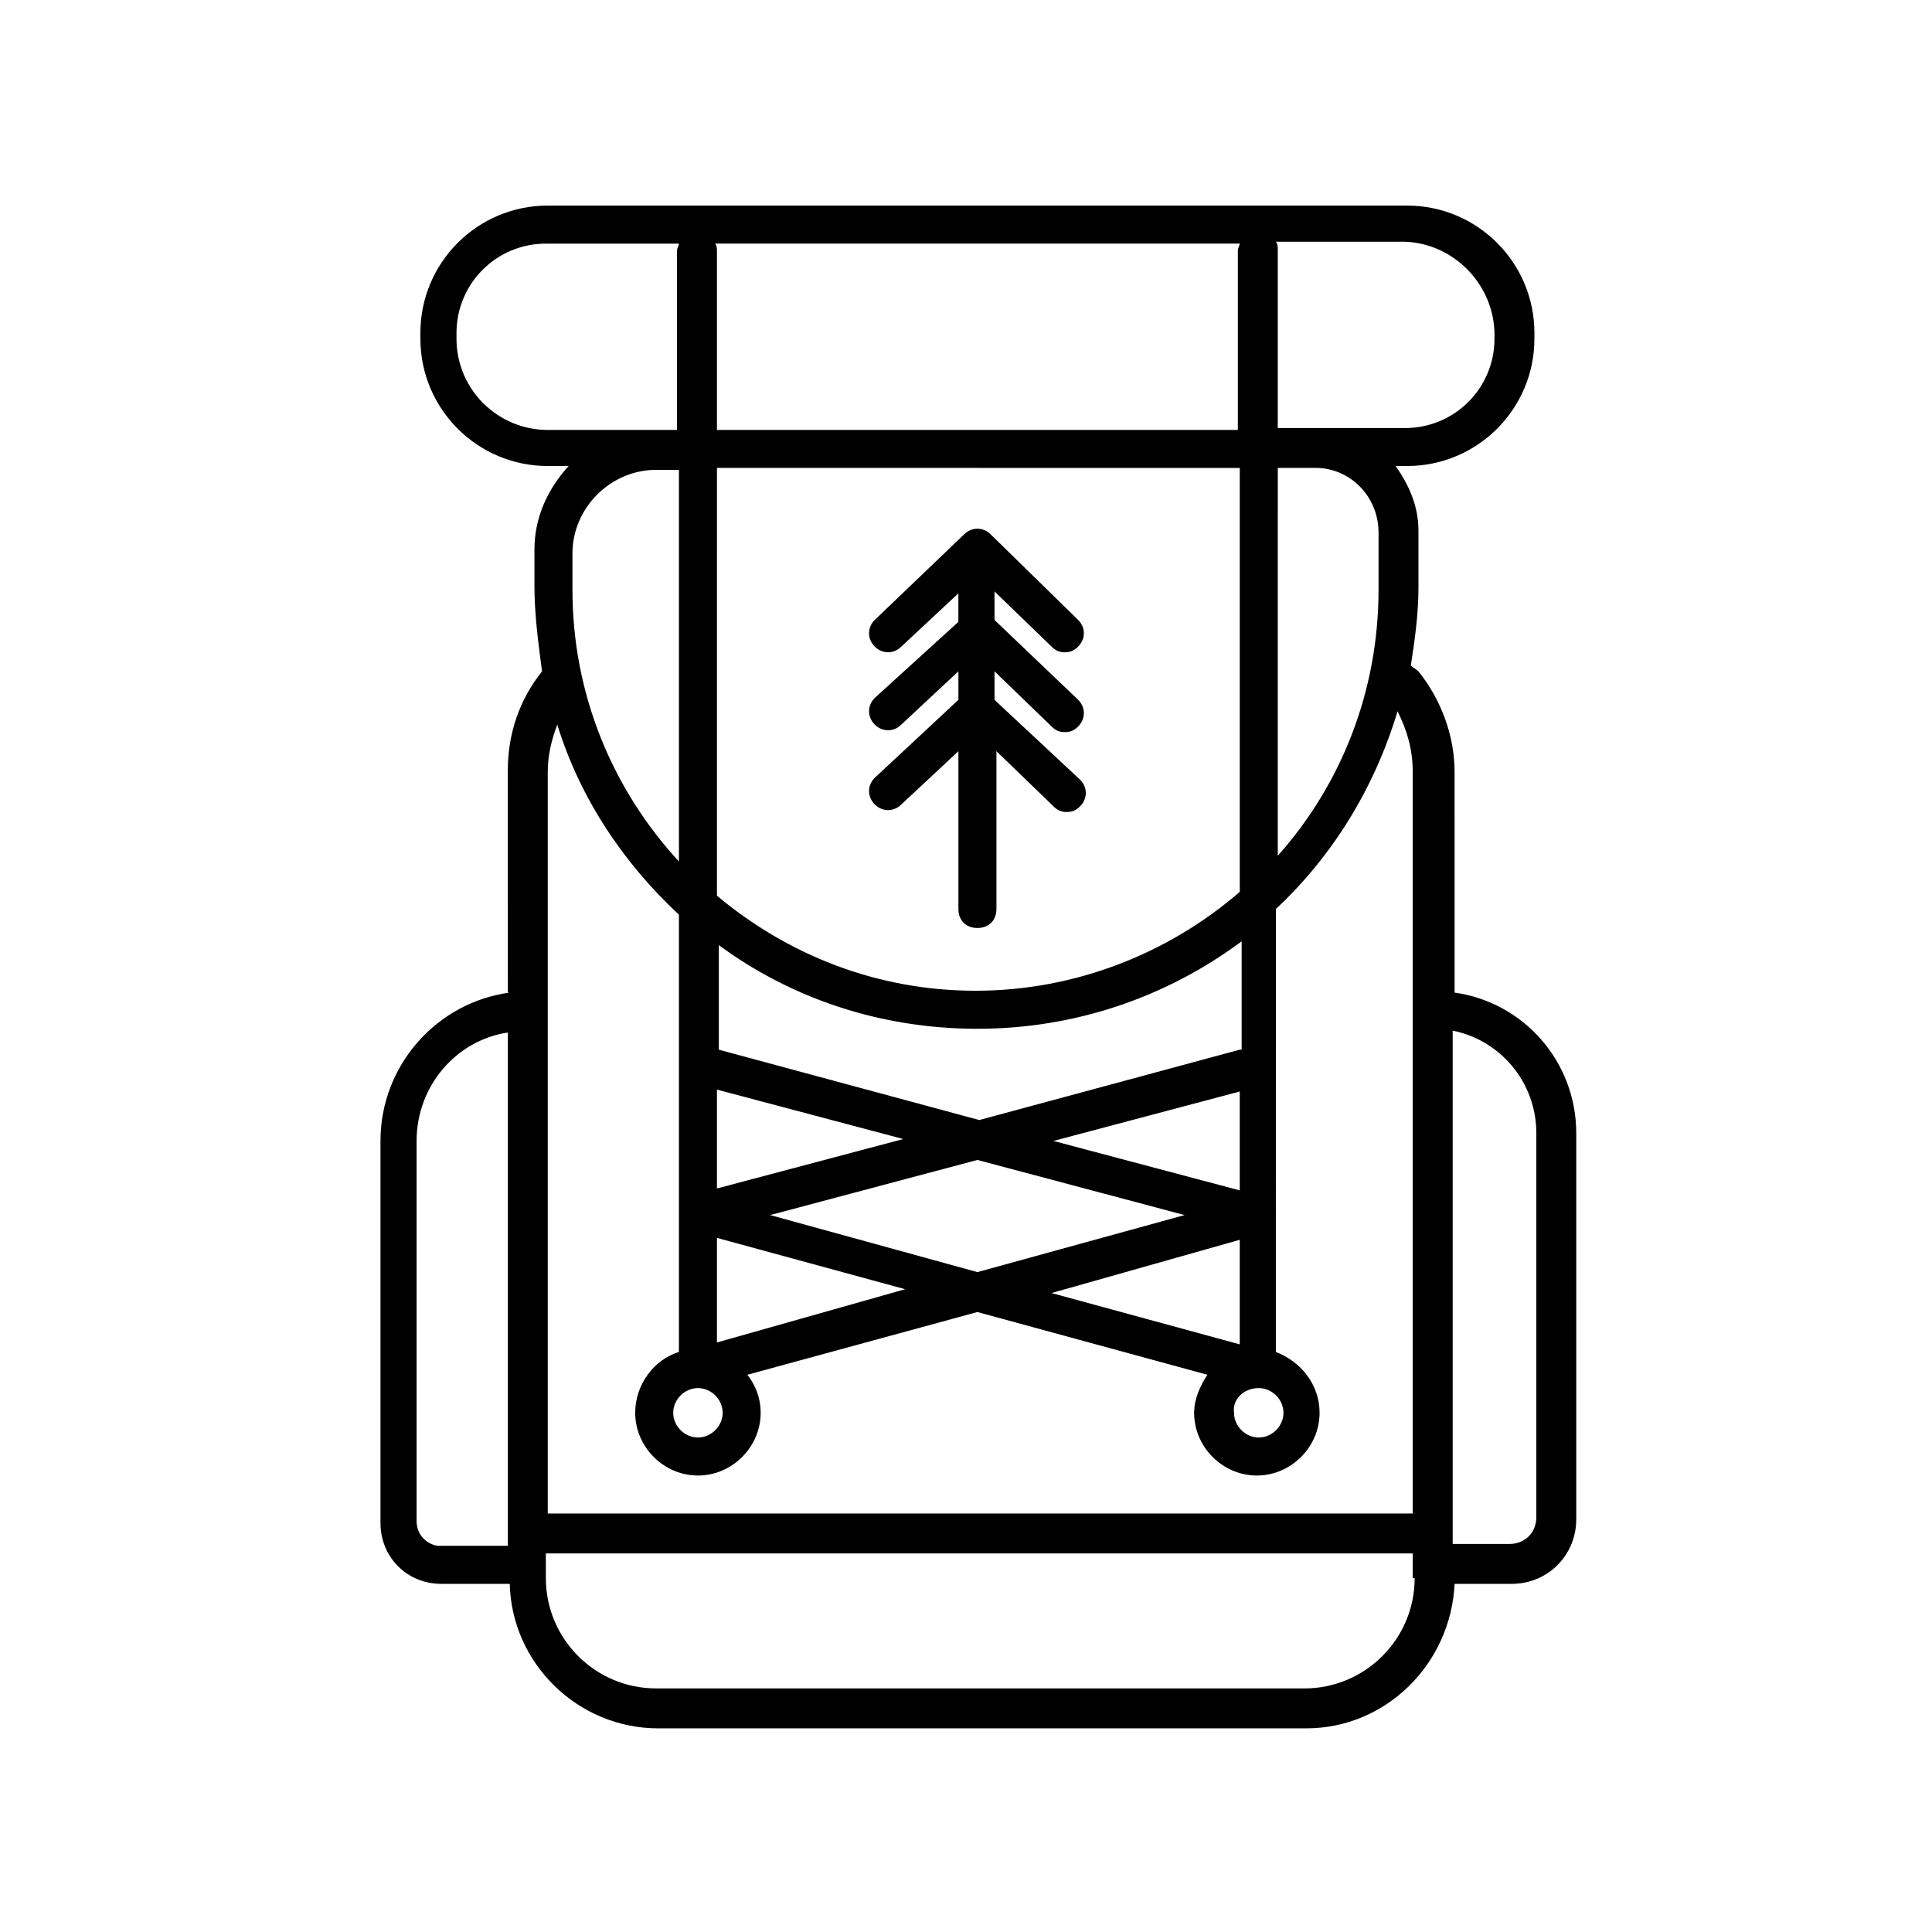 <?xml version="1.0" encoding="UTF-8"?>
<!-- Uploaded to: ICON Repo, www.svgrepo.com, Generator: ICON Repo Mixer Tools -->
<svg fill="#000000" width="800px" height="800px" version="1.1" viewBox="144 144 512 512" xmlns="http://www.w3.org/2000/svg">
 <g>
  <path d="m279.09 407.05c-19.145 2.519-34.258 19.145-34.258 39.297v101.27c0 9.07 7.055 16.121 16.121 16.121l18.137 0.004c0.504 21.16 18.137 38.289 39.297 38.289h171.8c21.16 0 38.289-17.129 39.297-38.289h15.113c9.574 0 17.129-7.559 17.129-17.129v-102.28c0-19.145-14.105-34.762-32.242-37.281l-0.004-58.441c0-9.574-3.527-19.145-9.574-26.703-0.504-0.504-1.512-1.008-2.016-1.512 1.008-6.551 2.016-13.602 2.016-20.656v-15.113c0-6.551-2.519-12.09-6.047-17.129h3.023c18.641 0 33.754-15.113 33.754-33.754v-1.512c0-18.641-15.113-33.754-33.754-33.754h-227.72c-18.641 0-33.754 15.113-33.754 33.754v1.512c0 18.641 15.113 33.754 33.754 33.754h5.543c-5.543 6.047-9.07 13.602-9.07 22.168v9.574c0 7.559 1.008 15.113 2.016 22.672-6.047 7.559-9.07 16.625-9.07 26.199l0.004 58.941zm-24.688 140.06v-100.76c0-14.609 10.578-26.703 24.184-28.719v136.03h-18.641c-3.023-0.5-5.543-3.019-5.543-6.547zm264.5 15.117c0 16.121-13.098 29.223-29.223 29.223l-171.8-0.004c-16.121 0-29.223-13.098-29.223-29.223v-6.551h229.74v6.555zm32.242-117.89v101.77c0 4.031-3.023 7.055-7.055 7.055h-15.113v-136.03c12.598 2.519 22.168 13.602 22.168 27.203zm-41.816-159.2v15.113c0 27.207-10.078 51.891-26.703 70.535l0.004-102.78h10.078c9.066 0 16.621 7.559 16.621 17.129zm-36.777-27.203h-138.55v-47.359c0-0.504 0-1.512-0.504-2.016h139.05c0 0.504-0.504 1.008-0.504 2.016v47.359zm0 10.074v112.35c-18.641 16.121-43.328 26.199-70.031 26.199-26.199 0-49.879-9.574-68.52-25.191l0.004-113.36zm-138.55 164.75 49.375 13.098-49.375 13.098zm-5.039 79.098c3.527 0 6.551 3.023 6.551 6.551 0 3.527-3.023 6.551-6.551 6.551-3.527 0-6.551-3.023-6.551-6.551 0-3.527 3.023-6.551 6.551-6.551zm5.039-12.09v-27.711l49.879 13.602zm14.105-33.758 54.914-14.609 54.914 14.609-54.914 15.113zm124.44-6.547-49.375-13.098 49.375-13.098zm0 13.098v27.711l-49.879-13.602zm5.039 39.297c3.527 0 6.551 3.023 6.551 6.551 0 3.527-3.023 6.551-6.551 6.551-3.527 0-6.551-3.023-6.551-6.551-0.504-3.527 2.519-6.551 6.551-6.551zm-5.039-89.676-69.023 18.641-69.023-18.641v-27.711c19.145 14.105 42.824 22.168 68.52 22.168 26.199 0 50.383-8.566 70.031-23.176v28.719zm67.512-189.43v1.008c0 13.098-10.578 23.68-23.68 23.68h-33.758v-47.359c0-0.504 0-1.512-0.504-2.016h34.258c13.102 0.504 23.684 11.586 23.684 24.688zm-275.08 1.008v-1.512c0-13.098 10.578-23.68 23.68-23.68h35.266c0 0.504-0.504 1.008-0.504 2.016v47.359h-34.258c-13.098 0-24.184-10.582-24.184-24.184zm58.945 34.258v104.29c-17.633-19.145-28.215-44.336-28.215-72.043v-9.574c0-12.09 10.078-22.168 22.168-22.168h6.047zm0 118.39v115.88c-6.551 2.016-11.586 8.566-11.586 16.121 0 9.07 7.559 16.625 16.625 16.625 9.07 0 16.625-7.559 16.625-16.625 0-4.031-1.512-7.559-3.527-10.078l60.961-16.625 60.961 16.625c-2.016 3.023-3.527 6.551-3.527 10.078 0 9.07 7.559 16.625 16.625 16.625 9.07 0 16.625-7.559 16.625-16.625 0-7.559-5.039-13.602-11.586-16.121l0.004-117.39c15.113-14.105 26.199-32.242 32.242-52.395 2.519 5.039 4.031 10.078 4.031 16.121v196.48h-229.23v-196.48c0-4.535 1.008-8.566 2.519-12.594 6.047 19.648 17.633 36.777 32.242 50.379z"/>
  <path d="m375.82 328.96c-2.016 2.016-2.016 5.039 0 7.055s5.039 2.016 7.055 0l15.113-14.105v7.555l-22.168 20.656c-2.016 2.016-2.016 5.039 0 7.055s5.039 2.016 7.055 0l15.113-14.105v41.816c0 3.023 2.016 5.039 5.039 5.039 3.023 0 5.039-2.016 5.039-5.039v-41.816l15.113 14.609c1.008 1.008 2.016 1.512 3.527 1.512s2.519-0.504 3.527-1.512c2.016-2.016 2.016-5.039 0-7.055l-22.676-21.16v-7.559l15.113 14.609c1.008 1.008 2.016 1.512 3.527 1.512 1.512 0 2.519-0.504 3.527-1.512 2.016-2.016 2.016-5.039 0-7.055l-22.168-21.16v-7.559l15.113 14.609c1.008 1.008 2.016 1.512 3.527 1.512 1.512 0 2.519-0.504 3.527-1.512 2.016-2.016 2.016-5.039 0-7.055l-23.176-22.672c-2.016-2.016-5.039-2.016-7.055 0l-23.68 22.672c-2.016 2.016-2.016 5.039 0 7.055 2.016 2.016 5.039 2.016 7.055 0l15.113-14.105v7.559z"/>
 </g>
</svg>